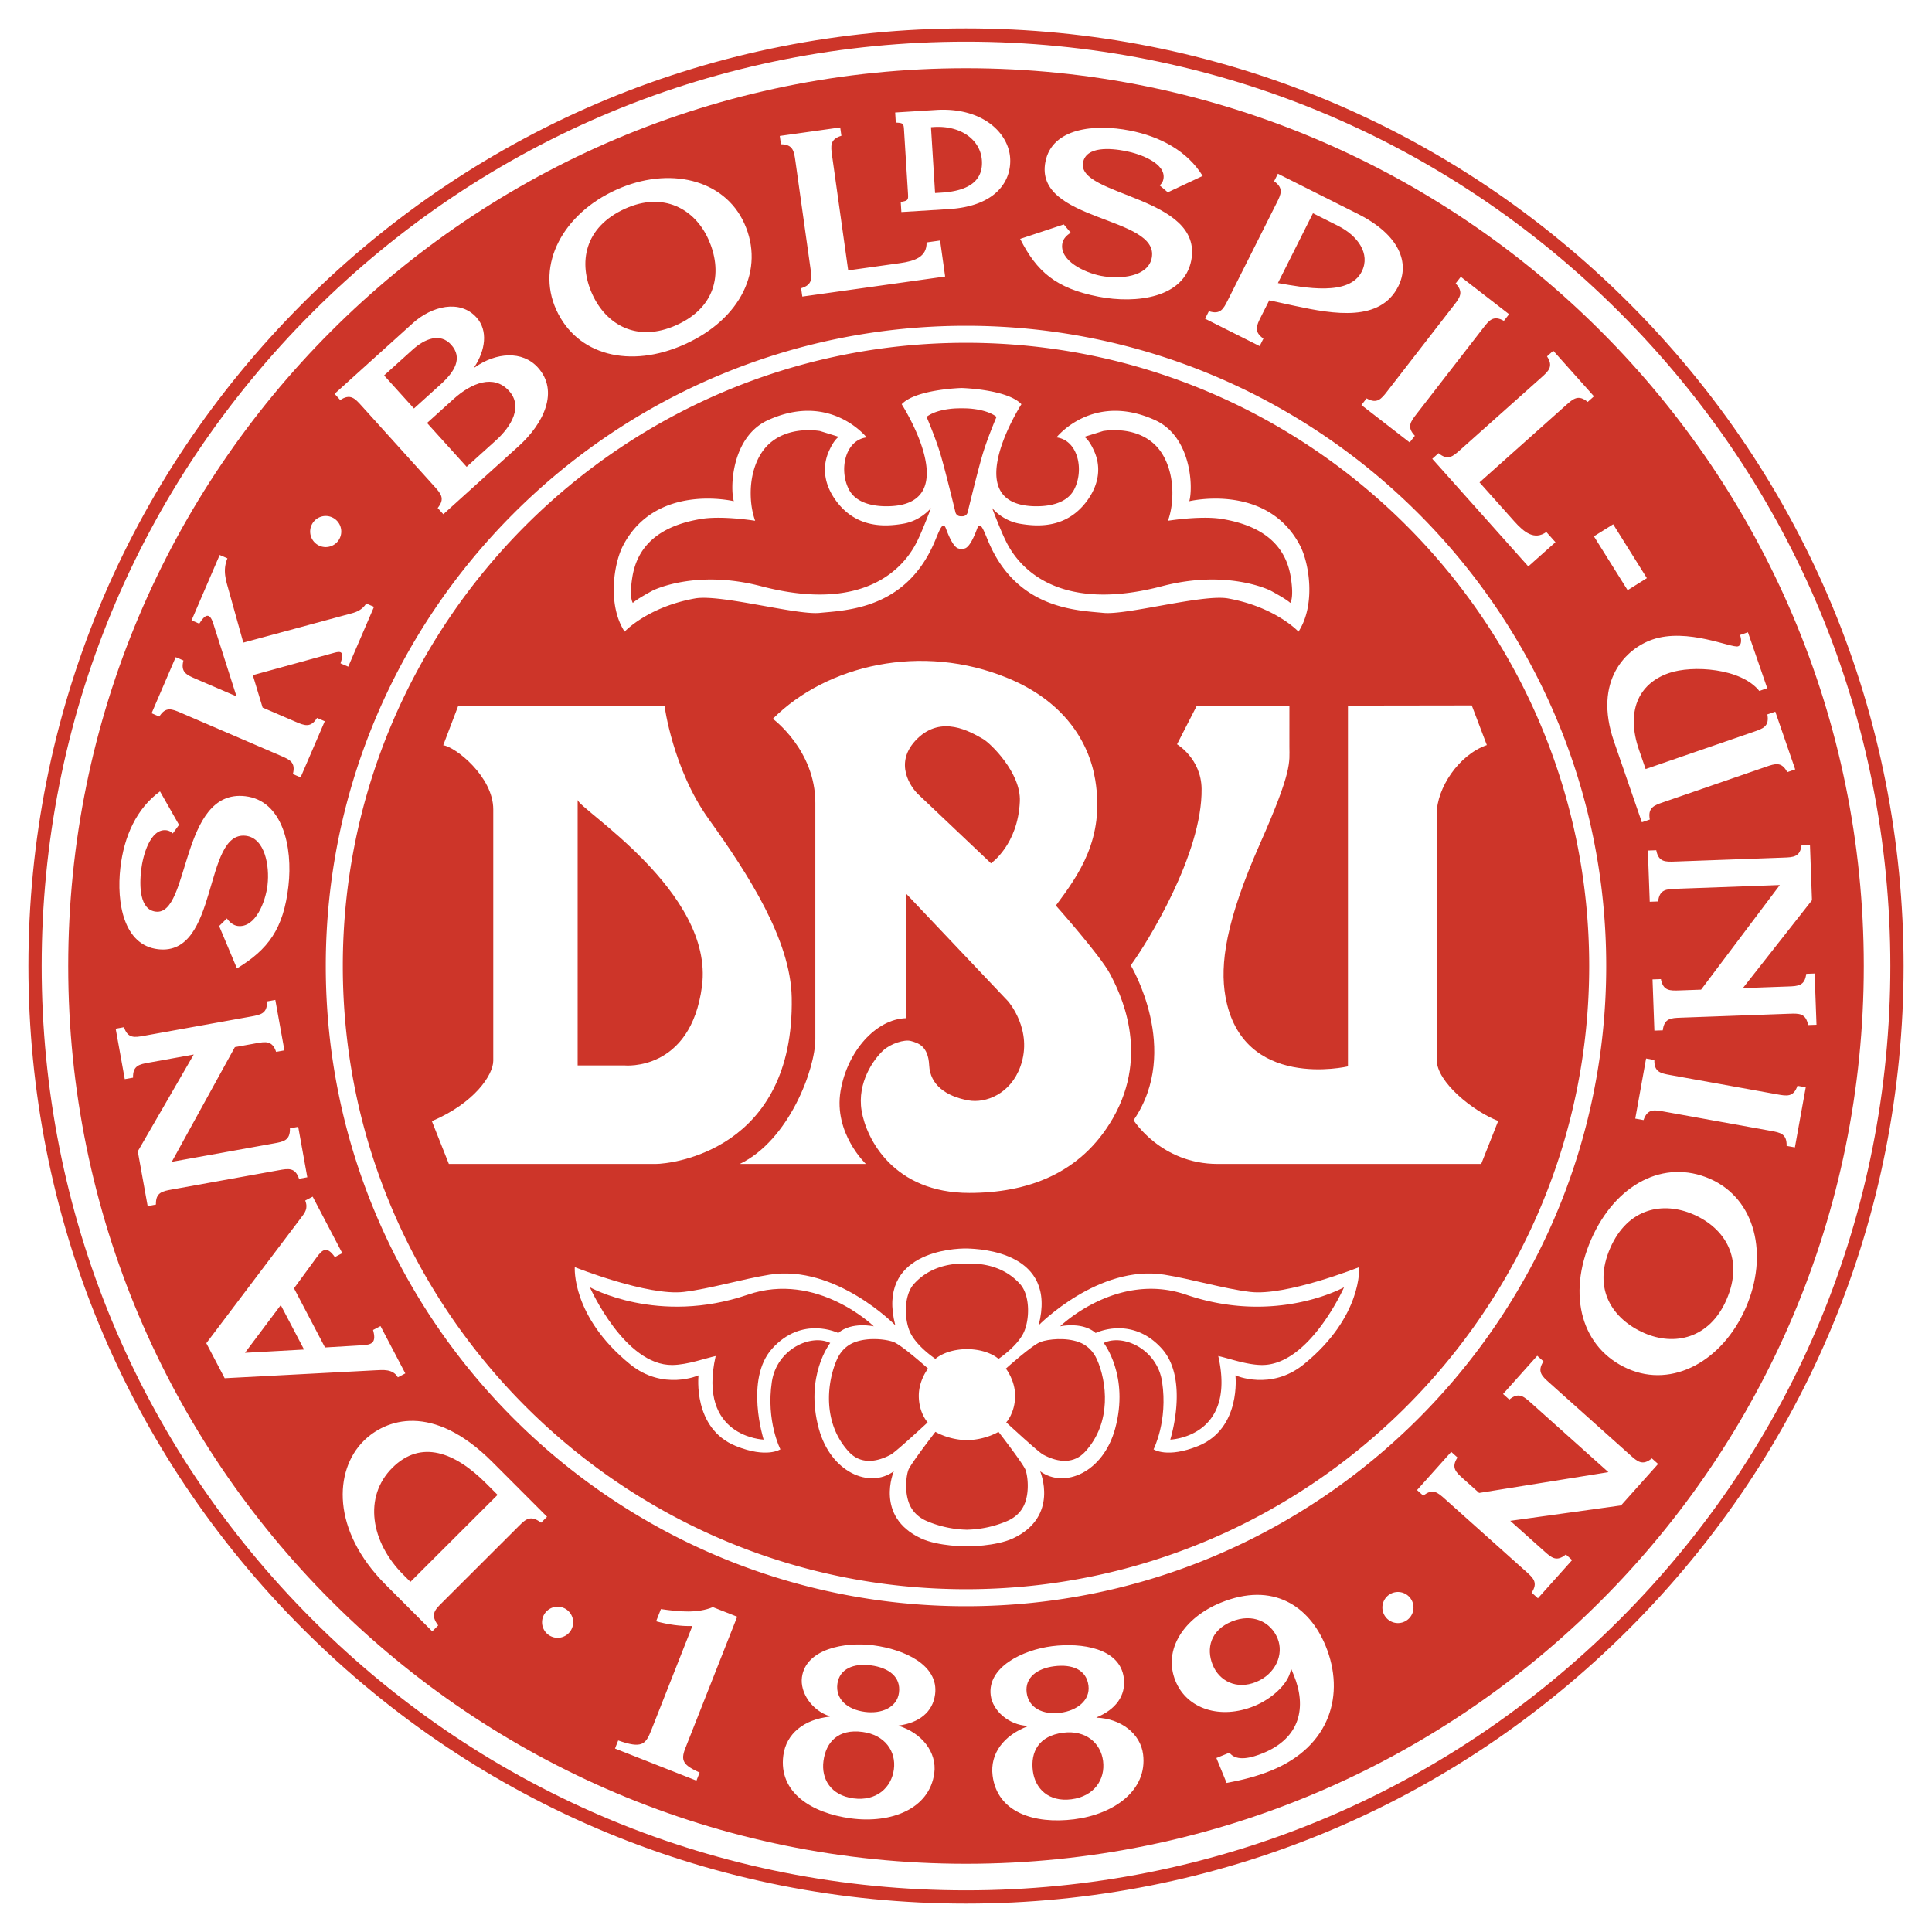 <svg xmlns="http://www.w3.org/2000/svg" width="2500" height="2500" viewBox="0 0 192.756 192.756"><g fill-rule="evenodd" clip-rule="evenodd"><path fill="#fff" d="M0 0h192.756v192.756H0V0z"/><path d="M96.378 3.601C45.139 3.601 3.6 45.139 3.6 96.379c0 51.238 41.539 92.775 92.778 92.775 51.239 0 92.776-41.537 92.776-92.775 0-51.24-41.537-92.778-92.776-92.778z" fill="#fff"/><path d="M96.378 2.834c-24.988 0-48.479 9.731-66.146 27.398C12.565 47.901 2.834 71.392 2.834 96.377c0 24.988 9.73 48.479 27.398 66.145 17.667 17.67 41.158 27.4 66.146 27.4 24.985 0 48.477-9.73 66.145-27.4 17.668-17.666 27.398-41.156 27.398-66.145 0-24.985-9.73-48.476-27.398-66.144-17.669-17.667-41.16-27.399-66.145-27.399zM188.6 96.377c0 24.633-9.594 47.793-27.012 65.211-17.418 17.42-40.576 27.012-65.209 27.012-24.634 0-47.793-9.592-65.212-27.012C13.749 144.17 4.156 121.01 4.156 96.377c0-24.632 9.593-47.792 27.011-65.209C48.585 13.75 71.745 4.156 96.378 4.156c24.633 0 47.792 9.594 65.209 27.012C179.006 48.585 188.6 71.745 188.6 96.377z" fill="#cd3529"/><path d="M96.378 185.951c49.469 0 89.573-40.104 89.573-89.574 0-49.469-40.104-89.572-89.573-89.572-49.47 0-89.573 40.103-89.573 89.572 0 49.471 40.103 89.574 89.573 89.574z" fill="#cd3529"/><path d="M55.633 163.404a1.551 1.551 0 1 0 0-3.102 1.551 1.551 0 0 0 0 3.102zM139.473 161.934a1.551 1.551 0 1 0 0-3.102 1.551 1.551 0 0 0 0 3.102zM32.496 54.582a1.551 1.551 0 1 0 .001-3.103 1.551 1.551 0 0 0-.001 3.103zM96.378 160.252c35.219 0 63.874-28.654 63.874-63.875 0-35.219-28.654-63.873-63.874-63.873-35.221 0-63.875 28.654-63.875 63.873.001 35.221 28.655 63.875 63.875 63.875zM34.202 96.377c0-34.283 27.891-62.176 62.176-62.176 34.284 0 62.176 27.893 62.176 62.176 0 34.285-27.893 62.178-62.176 62.178-34.285 0-62.176-27.893-62.176-62.178z" fill="#fff"/><path d="M70.698 81.705c-3.581-4.995-4.404-11.308-4.404-11.308H45.727l-1.507 3.958c1.224.157 4.993 3.14 4.993 6.399v25.074c0 1.4-1.861 4.217-6.124 6.029l1.695 4.271H65.42c1.508 0 13.863-1.309 13.57-16.613-.112-5.738-4.308-12.253-8.292-17.81zm-.66 16.678c-1.116 8.576-7.727 7.916-7.727 7.916h-4.679V79.792c-.001.876 13.631 9.169 12.406 18.591z" fill="#fff"/><path d="M110.744 97.158c-.941-1.79-5.4-6.81-5.4-6.81 2.271-3.063 4.887-6.625 3.932-12.518-.643-3.955-3.242-7.904-8.707-10.166-8.613-3.563-18.092-1.318-23.463 4.052 0 0 4.241 3.111 4.241 8.386v23.567c0 2.977-2.627 10.104-7.539 12.459H86.39s-3.24-3.07-2.525-7.285c.677-3.992 3.543-7.162 6.527-7.26V89.148l10.177 10.742s2.543 2.859 1.24 6.504c-.986 2.758-3.471 3.705-5.198 3.391-2.182-.395-3.813-1.52-3.907-3.5-.096-1.979-1.154-2.232-1.812-2.422-.661-.188-2.039.268-2.761.928-.948.865-2.639 3.203-2.167 6.031s3.203 8.197 10.743 8.197c5.748 0 11.119-1.883 14.322-7.443 3.774-6.555.659-12.627-.285-14.418zm-8.994-17.202c-.188 4.334-2.879 6.178-2.879 6.178s-6.605-6.271-7.254-6.878c-.65-.609-2.588-3.12-.095-5.56 2.429-2.376 5.242-.719 6.56.035.709.403 3.793 3.361 3.668 6.225z" fill="#fff"/><path d="M128.645 70.397h-9.234l-1.979 3.863s2.406 1.412 2.451 4.429c.094 6.501-5.467 15.454-7.068 17.621 0 0 5.088 8.449.283 15.453 0 0 2.732 4.365 8.387 4.365h26.295l1.695-4.289c-2.5-.963-6.131-3.875-6.131-6.088V81.19c0-2.542 2.182-5.876 4.998-6.854l-1.504-3.957-12.352.018v35.997s-10.557 2.473-12.225-6.975c-.564-3.203.029-7.513 3.461-15.266 3.242-7.322 2.922-8.09 2.922-9.642l.001-4.114zM40.949 157.822l-.711-.713c-3.267-3.271-3.988-7.779-1.1-10.662 2.855-2.852 6.24-1.58 9.372 1.559l1.134 1.137-8.695 8.679zm13.63-6.496l-5.438-5.447c-5.978-5.988-10.686-4.287-12.867-2.109-2.951 2.947-3.22 8.904 2.2 14.332l4.651 4.658.593-.592c-.813-1.072-.332-1.551.358-2.24l7.667-7.656c.69-.688 1.172-1.168 2.242-.354l.594-.592zM30.335 134.645l-5.894.326 3.571-4.76 2.323 4.434zm-9.75-.633l1.831 3.494 15.044-.791c.701-.029 1.728-.168 2.236.701l.743-.391-2.475-4.721-.744.389c.341 1.234-.068 1.48-1.093 1.525l-3.699.219-3.094-5.902 2.222-3.037c.608-.842 1.046-1.225 1.852-.08l.742-.389-2.954-5.639-.744.389c.312.789-.028 1.213-.425 1.729l-9.442 12.504zM17.139 115.914l10.195-1.838c.958-.172 1.628-.293 1.593-1.504l.826-.148.907 5.033-.825.148c-.39-1.145-1.061-1.025-2.02-.852l-10.664 1.924c-.959.172-1.628.293-1.595 1.502l-.825.15-.985-5.461 5.583-9.658-4.461.805c-.959.172-1.629.293-1.595 1.504l-.825.148-.907-5.033.825-.15c.391 1.146 1.061 1.027 2.02.854l10.663-1.922c.959-.174 1.628-.295 1.594-1.506l.826-.148.907 5.033-.826.148c-.391-1.145-1.06-1.025-2.019-.852l-2.097.379-6.295 11.444zM21.864 92.392l.771-.76c.275.387.649.704 1.1.755 1.757.201 2.764-2.421 2.957-4.097.22-1.919-.263-4.684-2.177-4.903-4.257-.487-2.653 12.017-8.735 11.32-3.446-.395-4.169-4.639-3.771-8.125.36-3.136 1.614-5.921 3.954-7.625l1.899 3.34-.623.858c-.207-.188-.377-.29-.647-.321-1.6-.182-2.339 2.499-2.511 3.984-.175 1.54-.177 3.951 1.467 4.138 3.423.393 2.409-12.264 8.916-11.519 3.738.428 4.76 5.062 4.314 8.954-.491 4.297-2.025 6.339-5.139 8.228l-1.775-4.227zM35.055 61.201c.557-.146 1.103-.384 1.488-.989l.771.332-2.57 5.971-.771-.332c.434-1.235-.016-1.221-.604-1.061l-8.145 2.24.977 3.234 3.269 1.407c.896.385 1.521.653 2.16-.375l.771.332-2.411 5.6-.771-.332c.306-1.171-.319-1.44-1.213-1.825l-9.953-4.283c-.896-.386-1.521-.655-2.16.373l-.77-.331 2.407-5.597.771.332c-.306 1.171.318 1.439 1.214 1.825l4.081 1.756-2.333-7.312c-.363-1.104-.816-.855-1.382.057l-.77-.331 2.806-6.521.771.332c-.506 1.233-.141 2.219.17 3.331l1.417 5.081 10.78-2.914zM46.556 46.575l-3.949-4.373 2.645-2.389c1.796-1.622 4.014-2.496 5.533-.813 1.382 1.531.294 3.491-1.321 4.951l-2.908 2.624zm-2.326 4.729l7.51-6.782c2.543-2.298 4.04-5.512 1.928-7.849-1.551-1.718-4.164-1.526-6.314-.011l-.031-.034c1.1-1.664 1.399-3.646.215-4.957-1.656-1.834-4.465-1.13-6.343.566l-7.812 7.055.561.622c1.01-.667 1.467-.163 2.12.562l7.262 8.041c.653.723 1.109 1.229.342 2.164l.562.623zm-2.929-10.549l-2.979-3.298 2.847-2.571c1.231-1.112 2.757-1.695 3.835-.501 1.2 1.33.354 2.705-1.039 3.963l-2.664 2.407zM67.5 32.432c-3.966 1.792-7.038-.054-8.411-3.09-1.409-3.12-.807-6.676 3.283-8.524 3.818-1.724 6.937.026 8.3 3.042 1.391 3.077.968 6.701-3.172 8.572zm.834 1.912c5.576-2.521 7.998-7.47 5.926-12.056-2.007-4.441-7.541-5.722-12.771-3.358-5.305 2.396-8.033 7.459-5.998 11.962 2.064 4.565 7.365 5.927 12.843 3.452zM79.929 28.757c1.162-.346 1.068-1.018.932-1.983l-1.506-10.73c-.137-.965-.231-1.639-1.441-1.651l-.116-.831 6.032-.848.117.831c-1.158.347-1.064 1.02-.929 1.986l1.608 11.447 5.17-.726c1.455-.204 2.688-.606 2.65-2.066l1.348-.189.503 3.592-14.251 2.001-.117-.833zM106.135 22.391l.697.829c-.406.244-.75.593-.836 1.037-.34 1.737 2.197 2.945 3.852 3.266 1.898.369 4.691.103 5.061-1.789.814-4.207-11.775-3.579-10.609-9.587.66-3.405 4.949-3.796 8.395-3.127 3.096.601 5.777 2.068 7.295 4.533l-3.479 1.634-.807-.688c.203-.191.316-.354.369-.621.307-1.579-2.309-2.526-3.775-2.811-1.523-.296-3.926-.485-4.242 1.14-.654 3.382 12.041 3.354 10.793 9.785-.719 3.694-5.416 4.351-9.262 3.605-4.246-.825-6.164-2.513-7.805-5.764l4.353-1.442zM130.996 21.274l2.504 1.257c1.945.976 3.26 2.779 2.363 4.562-1.248 2.492-5.678 1.612-8.367 1.149l3.5-6.968zm-1.785 9.249c3.875.83 8.498 1.629 10.297-1.956 1.15-2.29.191-5.105-4.039-7.229l-7.973-4.004-.377.749c.988.699.684 1.306.246 2.178l-4.863 9.682c-.439.872-.742 1.479-1.893 1.104l-.379.75 5.445 2.735.375-.75c-.988-.698-.682-1.307-.244-2.178l.826-1.641 2.579.56zM141.338 41.294c-.598.771-1.014 1.308-.178 2.185l-.514.664-4.818-3.732.516-.663c1.057.589 1.473.051 2.07-.718l6.635-8.565c.598-.771 1.016-1.309.182-2.185l.514-.663 4.816 3.731-.516.664c-1.055-.59-1.473-.053-2.07.718l-6.637 8.564zM143.523 45.215c.934.772 1.439.319 2.166-.331l8.086-7.214c.725-.648 1.232-1.102.572-2.115l.623-.56 4.059 4.546-.625.559c-.934-.772-1.441-.319-2.17.33l-8.623 7.698 3.479 3.896c.979 1.095 1.998 1.898 3.188 1.054l.908 1.016-2.707 2.415-9.582-10.735.626-.559zM164.309 57.68l-1.922 1.202-3.362-5.374 1.922-1.201 3.362 5.373zM174.984 73.006c.922-.318 1.564-.54 1.346-1.73l.793-.273 1.986 5.76-.793.274c-.562-1.073-1.205-.851-2.127-.534l-10.242 3.534c-.922.316-1.564.539-1.346 1.729l-.793.273-2.785-8.074c-2.092-6.07 1.221-9.256 3.834-10.156 3.494-1.207 7.932.888 8.555.674.385-.133.332-.776.186-1.129l.793-.273 1.926 5.581-.793.273c-1.818-2.28-6.674-2.591-9.01-1.785-3.129 1.079-4.281 3.922-2.994 7.651l.664 1.928 10.8-3.723zM177.576 88.3l-10.354.375c-.973.036-1.654.061-1.791 1.263l-.836.031-.188-5.11.838-.031c.225 1.189.906 1.165 1.881 1.13l10.826-.394c.975-.034 1.654-.059 1.793-1.262l.836-.03.201 5.545-6.895 8.769 4.529-.164c.975-.035 1.654-.061 1.793-1.262l.838-.031.186 5.111-.838.029c-.225-1.189-.904-1.164-1.879-1.129l-10.828.393c-.975.035-1.652.061-1.791 1.264l-.838.029-.186-5.111.836-.029c.225 1.189.906 1.164 1.881 1.129l2.129-.076 7.857-10.439zM165.996 110.898c-.961-.174-1.631-.295-2.02.852l-.826-.148 1.08-5.996.826.148c-.033 1.209.635 1.33 1.596 1.504l10.662 1.924c.959.174 1.629.293 2.02-.852l.826.148-1.082 5.998-.826-.15c.033-1.211-.637-1.33-1.596-1.504l-10.66-1.924zM160.658 124.506c1.748-3.986 5.268-4.67 8.318-3.332 3.133 1.375 5.066 4.42 3.264 8.529-1.684 3.838-5.174 4.623-8.203 3.293-3.092-1.355-5.203-4.33-3.379-8.49zm-1.9-.863c-2.457 5.605-.945 10.902 3.664 12.924 4.465 1.959 9.434-.795 11.738-6.049 2.34-5.332.979-10.92-3.549-12.904-4.586-2.012-9.437.523-11.853 6.029zM160.471 146.877l-7.719-6.908c-.729-.648-1.234-1.104-2.168-.332l-.623-.559 3.408-3.811.625.559c-.662 1.014-.156 1.467.568 2.117l8.078 7.225c.727.65 1.232 1.104 2.164.334l.625.557-3.699 4.137-11.051 1.537 3.381 3.023c.725.65 1.23 1.104 2.164.334l.627.559-3.412 3.811-.625-.561c.662-1.012.156-1.465-.568-2.115l-8.076-7.225c-.727-.65-1.232-1.104-2.166-.334l-.625-.561 3.41-3.811.625.561c-.662 1.014-.156 1.465.57 2.115l1.588 1.422 12.899-2.074zM73.55 161.299l-5.176 13.127c-.498 1.262-.183 1.688 1.428 2.424l-.317.805-8.125-3.203.317-.805c2.386.84 2.741.402 3.315-1.059l4.086-10.361c-1.19.035-2.416-.146-3.617-.471l.48-1.219c1.826.268 3.66.438 5.179-.195l2.43.957zM82.158 175.699c.25-1.881 1.448-3.232 3.898-2.904 2.254.297 3.366 1.957 3.127 3.742-.242 1.811-1.727 3.195-4.038 2.887-2.253-.299-3.225-1.94-2.987-3.725zm.616-4.428c-2.53.277-4.33 1.668-4.622 3.871-.488 3.664 2.774 5.75 6.756 6.281 4.009.531 7.829-.943 8.306-4.518.273-2.062-1.225-4.008-3.565-4.721l.005-.047-.002.023c2.046-.271 3.408-1.34 3.641-3.104.396-2.969-3.141-4.502-6.12-4.896-2.921-.389-6.789.371-7.163 3.178-.203 1.531.976 3.316 2.769 3.887l-.005.046zm4.107-5.119c1.81.24 3.018 1.156 2.81 2.734-.196 1.484-1.755 2.127-3.399 1.908-1.781-.236-2.944-1.287-2.744-2.795.202-1.507 1.635-2.073 3.333-1.847zM103.045 176.676c-.236-1.879.58-3.492 3.031-3.803 2.256-.283 3.754 1.037 3.979 2.826.23 1.809-.857 3.527-3.17 3.818-2.256.286-3.614-1.052-3.84-2.841zm-.531-4.438c-2.375.912-3.76 2.715-3.482 4.922.463 3.668 4.15 4.854 8.133 4.352 4.014-.508 7.332-2.906 6.881-6.482-.26-2.064-2.203-3.564-4.648-3.658l-.006-.047.002.023c1.912-.783 2.953-2.164 2.73-3.93-.373-2.973-4.182-3.553-7.164-3.176-2.926.369-6.473 2.09-6.117 4.9.191 1.531 1.789 2.957 3.668 3.051l.003.045zm2.67-5.996c1.811-.229 3.215.35 3.412 1.928.189 1.484-1.156 2.504-2.801 2.713-1.781.225-3.174-.496-3.365-2.006-.19-1.51 1.054-2.422 2.754-2.635zM122.891 161.777c2.082-.848 3.895.029 4.576 1.693.654 1.605-.217 3.555-2.141 4.34-1.975.807-3.686-.111-4.332-1.693-.68-1.668-.209-3.478 1.897-4.34zm6.193 5.356c1.303 3.184.648 6.26-3.07 7.779-1.09.445-2.633.898-3.354-.045l-1.301.529 1.02 2.492c1.492-.281 3.01-.648 4.465-1.246 5.902-2.41 7.375-7.637 5.418-12.424-1.621-3.965-5.248-6.451-10.471-4.316-3.641 1.488-5.797 4.67-4.512 7.811 1.148 2.814 4.496 3.875 7.873 2.494 1.613-.658 3.383-2.117 3.641-3.635l.053-.021.238.582z" fill="#fff"/><path d="M100.783 15.774c-.158-2.542-2.799-5.089-7.381-4.805l-3.815.237-.275.018.017.276.03.485.014.242.242.018c.538.04.548.191.582.756l.392 6.28c.032.566.043.717-.485.823l-.238.047.016.241.03.487.017.275.277-.016 4.462-.277c4.721-.292 6.256-2.819 6.115-5.087zm-7.49 3.483l-.408-6.567.307-.019c2.635-.163 4.642 1.249 4.773 3.356.121 1.943-1.232 3.018-4.019 3.19l-.653.04zM95.935 38.71s-4.575.124-5.972 1.62c0 0 6.359 9.903-1.196 10.174-1.499.055-3.332-.25-4.068-1.666-1.011-1.94-.397-4.921 1.763-5.198 0 0-3.61-4.575-9.859-1.711-3.589 1.646-3.789 6.68-3.39 8.077 0 0-7.753-1.87-11.043 4.413-.947 1.807-1.577 5.951.149 8.6 0 0 2.278-2.461 7.026-3.313 2.503-.45 10.07 1.671 12.417 1.444 2.692-.263 8.489-.375 11.381-6.855.514-1.152.896-2.483 1.24-1.547.589 1.594 1.022 1.94 1.265 1.977a.685.685 0 0 0 .573 0c.242-.037.675-.382 1.265-1.977.346-.936.725.395 1.24 1.547 2.893 6.48 8.688 6.592 11.379 6.855 2.35.228 9.914-1.894 12.418-1.444 4.748.853 7.027 3.313 7.027 3.313 1.727-2.649 1.096-6.793.15-8.6-3.291-6.282-11.045-4.413-11.045-4.413.4-1.396.201-6.431-3.389-8.077-6.25-2.864-9.859 1.711-9.859 1.711 2.158.277 2.773 3.258 1.762 5.198-.736 1.415-2.568 1.72-4.068 1.666-7.555-.271-1.195-10.174-1.195-10.174-1.396-1.496-5.971-1.62-5.971-1.62z" fill="#fff"/><path d="M128.783 57.601c-.451-2.871-2.381-5.096-6.895-5.83-1.383-.226-3.498-.093-5.361.185.268-.752.443-1.659.443-2.771 0-1.924-.623-3.781-1.814-4.878-2.023-1.863-4.957-1.317-5.082-1.307l-1.896.587s.432.175.996 1.441c.592 1.32.656 3.135-.797 5.041-2.027 2.658-4.85 2.487-6.627 2.182s-2.77-1.573-2.77-1.573c-.002-.002.834 2.204 1.33 3.213.57 1.157 3.736 7.709 15.621 4.595 6.537-1.714 10.768.409 10.809.428 0 0 1.604.852 1.988 1.238.001-.002.389-.446.055-2.551zM63.085 57.601c.454-2.871 2.382-5.096 6.895-5.83 1.384-.226 3.499-.093 5.362.185-.266-.752-.444-1.659-.444-2.771 0-1.924.624-3.781 1.813-4.878 2.024-1.863 4.961-1.317 5.085-1.307l1.896.587s-.432.175-.997 1.441c-.588 1.32-.655 3.135.798 5.041 2.028 2.658 4.848 2.487 6.625 2.182 1.777-.305 2.77-1.573 2.77-1.573.003-.002-.833 2.204-1.329 3.213-.57 1.157-3.738 7.709-15.619 4.595-6.54-1.714-10.769.409-10.81.428 0 0-1.604.852-1.99 1.238 0-.002-.388-.446-.055-2.551zM95.827 51.507a.524.524 0 0 1-.508-.422s-1.047-4.343-1.544-5.948c-.499-1.607-1.331-3.546-1.331-3.546.749-.582 2.092-.859 3.384-.853h.213c1.293-.006 2.635.271 3.383.853 0 0-.83 1.938-1.33 3.546-.496 1.605-1.544 5.948-1.544 5.948a.523.523 0 0 1-.507.422h-.216z" fill="#cd3529"/><path d="M96.476 154.283s-2.861.01-4.596-.803c-4.642-2.178-2.703-6.691-2.703-6.691-2.438 1.771-6.294.094-7.48-4.24-1.444-5.281 1.136-8.561 1.136-8.561-1.911-.939-5.331.602-5.824 3.871-.592 3.932.853 6.74.853 6.74s-1.351.924-4.452-.332c-4.325-1.75-3.718-7.045-3.718-7.045s-3.531 1.568-6.821-1.104c-5.886-4.777-5.525-9.695-5.525-9.695s7.292 2.91 10.892 2.471c2.632-.32 5.872-1.293 8.53-1.717 6.593-1.051 12.556 5.047 12.556 5.047-1.894-7.295 5.778-7.697 7.153-7.662 1.372.037 9.044.367 7.149 7.662 0 0 5.965-6.098 12.555-5.047 2.66.424 5.898 1.396 8.533 1.717 3.6.439 10.891-2.471 10.891-2.471s.361 4.918-5.525 9.695c-3.289 2.672-6.82 1.104-6.82 1.104s.605 5.295-3.719 7.045c-3.102 1.256-4.451.332-4.451.332s1.445-2.809.852-6.74c-.494-3.27-3.912-4.811-5.824-3.871 0 0 2.58 3.279 1.137 8.561-1.186 4.334-5.041 6.012-7.479 4.24 0 0 1.938 4.514-2.705 6.691-1.737.813-4.595.803-4.595.803z" fill="#fff"/><path d="M74.605 129.172c6.91-2.365 12.575 3.158 12.575 3.158s-2.216-.5-3.545.664c0 0-3.589-1.773-6.592 1.551-2.765 3.061-.854 9.086-.854 9.086s-6.626-.221-4.786-8.34c-1.032.223-2.799.875-4.31.896-4.778.07-8.241-7.756-8.241-7.756s6.787 3.809 15.753.741zM107.625 133.896c-1.328-.477-3.021-.293-3.797-.016-.844.301-3.471 2.666-3.471 2.666s.922 1.156.922 2.707c0 1.717-.885 2.66-.885 2.66s3.16 2.932 3.674 3.211c1.602.865 3.113.883 4.18-.268 2.727-2.943 2.16-7.055 1.195-9.223-.379-.846-1.009-1.447-1.818-1.737z" fill="#cd3529"/><path d="M118.342 129.172c-6.91-2.365-12.574 3.158-12.574 3.158s2.215-.5 3.545.664c0 0 3.588-1.773 6.594 1.551 2.764 3.061.852 9.086.852 9.086s6.625-.221 4.787-8.34c1.031.223 2.799.875 4.309.896 4.777.07 8.242-7.756 8.242-7.756s-6.788 3.809-15.755.741zM85.322 133.896c1.328-.477 3.022-.293 3.799-.016.843.301 3.471 2.666 3.471 2.666s-.924 1.156-.924 2.707c0 1.717.886 2.66.886 2.66s-3.159 2.932-3.674 3.211c-1.603.865-3.115.883-4.179-.268-2.728-2.943-2.162-7.055-1.196-9.223.377-.846 1.007-1.447 1.817-1.737zM101.779 128.119c-1.432-1.604-3.391-2.092-5.237-2.055h-.136c-1.847-.037-3.807.451-5.238 2.055-1.044 1.17-.963 3.711-.277 4.984.724 1.344 2.438 2.473 2.438 2.473s.981-.951 3.147-.973c2.163.021 3.144.973 3.144.973s1.713-1.129 2.438-2.473c.686-1.273.764-3.814-.279-4.984zM102.277 146.566c-.4-.801-2.658-3.711-2.658-3.711s-1.301.807-3.144.828c-1.847-.021-3.147-.828-3.147-.828s-2.257 2.91-2.658 3.711c-.206.41-.474 2.021.002 3.35.29.809.891 1.436 1.74 1.816.992.441 2.449.854 3.994.885v.006l.069-.002.067.002v-.006a10.734 10.734 0 0 0 3.993-.885c.85-.381 1.451-1.008 1.74-1.816.477-1.328.207-2.939.002-3.35z" fill="#cd3529"/></g></svg>